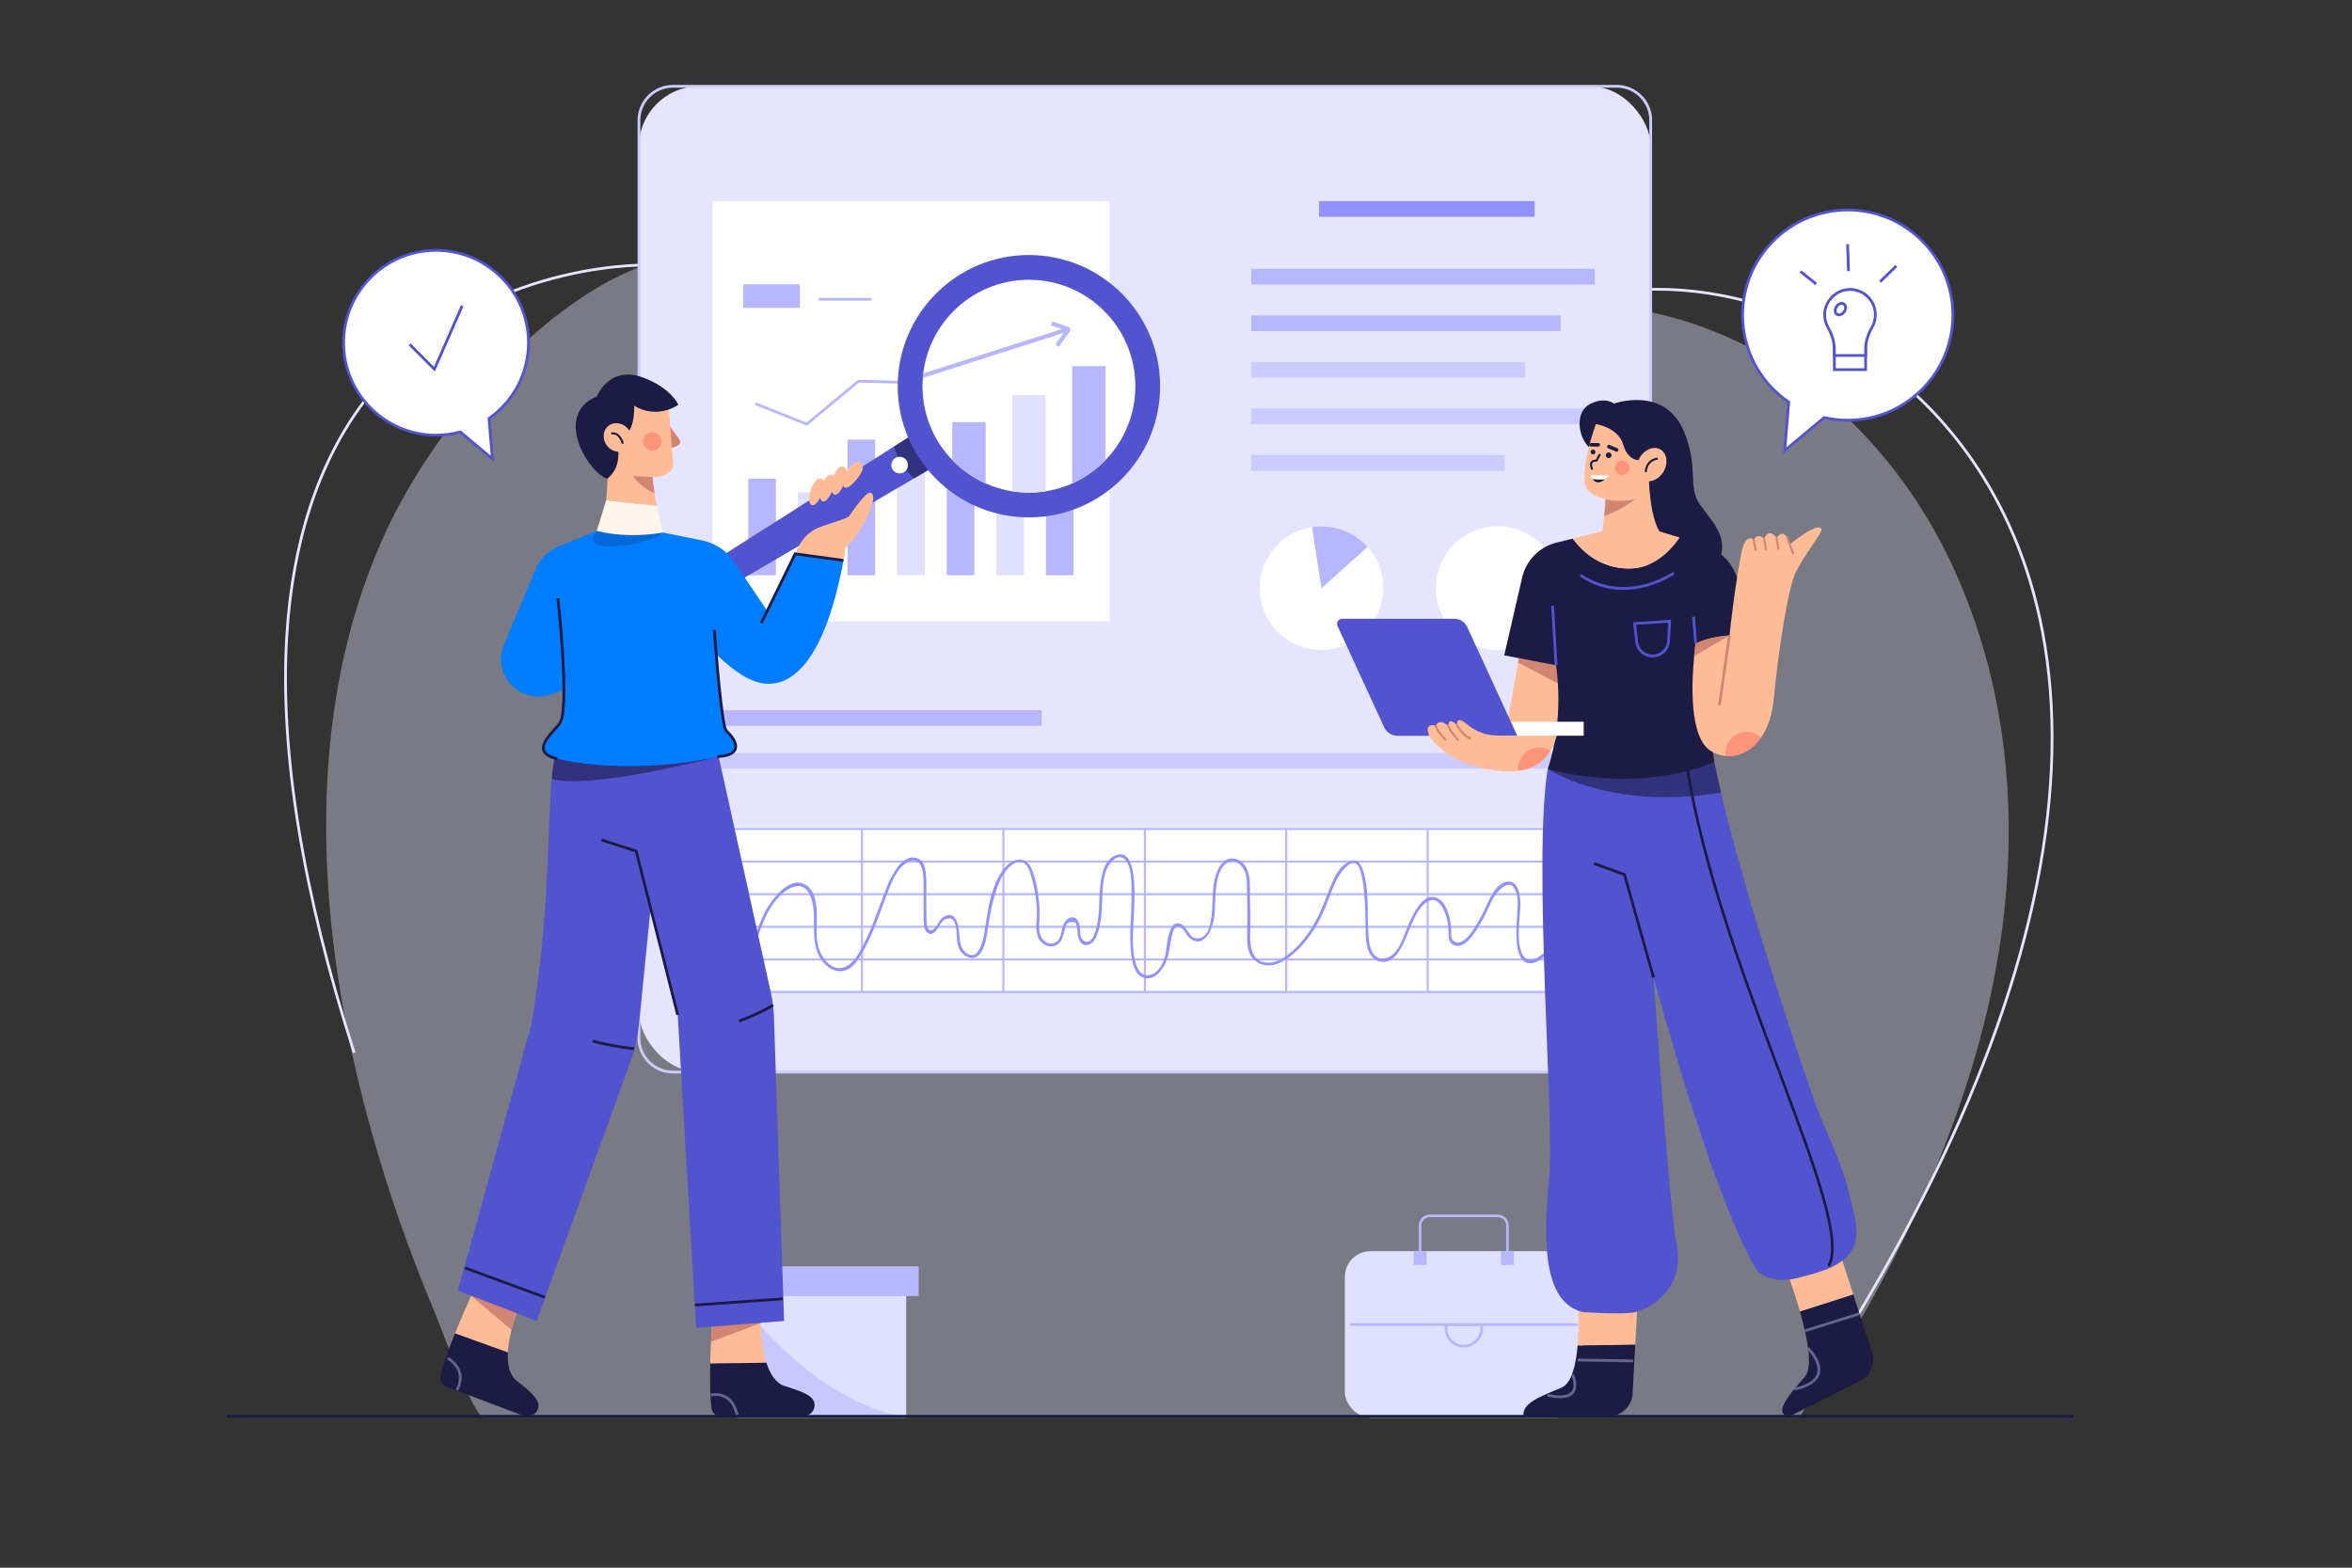 <svg xmlns="http://www.w3.org/2000/svg" xmlns:xlink="http://www.w3.org/1999/xlink" id="Layer_1" viewBox="0 0 1200 800"><rect x="0" y="0" width="1200" height="800" fill="#333333" stroke="none"/><defs><clipPath id="clippath"><circle cx="524.96" cy="197.08" r="54.3" fill="#fff" stroke-width="0"></circle></clipPath></defs><path d="M941.54,682.92l-1.2-.74c68.34-111.15,103.96-211.57,105.86-298.48,1.96-89.88-32.89-144.84-62.47-175.11-28.41-29.08-65.6-49.31-104.73-56.96-36.68-7.17-72.58-2.61-98.49,12.5l-.71-1.22c26.2-15.28,62.46-19.9,99.47-12.66,39.4,7.7,76.86,28.07,105.47,57.35,29.77,30.47,64.84,85.76,62.87,176.13-1.9,87.16-37.59,187.82-106.07,299.19Z" fill="#e5e5ff" stroke-width="0"></path><path d="M996.32,289.05c-31.92-69.14-93.92-123.19-171.04-132.58-61.53-7.5-123.41-8.5-185.21-12.27-65.22-3.98-129.08-16.08-193.53-26.69-41.37-6.81-77.62,3.25-117.73,17.8-54.79,19.88-107.74,84.05-131.64,135.4-57.57,123.7-25.77,279.3,24.96,399.85,2.49,5.91,19.62,52.9,24.75,52.9h670.95c40.48-59.36,73.65-124.65,92.07-192.06,21.88-80.1,21.65-166-13.58-242.34Z" fill="#e5e5ff" opacity=".4" stroke-width="0"></path><path d="M180.05,537.49c-26.34-82.15-37.94-153.58-34.48-212.32,2.88-48.85,16.18-89.42,39.53-120.59,53.49-71.41,142.83-70,143.73-69.98l-.04,1.41c-.87-.03-89.54-1.4-142.58,69.43-23.17,30.94-36.37,71.26-39.24,119.83-3.45,58.56,8.12,129.81,34.41,211.79l-1.34.43Z" fill="#e5e5ff" stroke-width="0"></path><rect x="326" y="44.02" width="516.21" height="503.07" rx="30.8" ry="30.8" fill="#e5e5ff" stroke-width="0"></rect><path d="M824.83,547.8h-481.45c-9.97,0-18.08-8.11-18.08-18.08V61.4c0-9.97,8.11-18.08,18.08-18.08h481.45c9.97,0,18.08,8.11,18.08,18.08v468.31c0,9.97-8.11,18.08-18.08,18.08ZM343.37,44.73c-9.19,0-16.67,7.48-16.67,16.67v468.31c0,9.19,7.48,16.67,16.67,16.67h481.45c9.19,0,16.67-7.48,16.67-16.67V61.4c0-9.19-7.48-16.67-16.67-16.67h-481.45Z" fill="#cbcbff" stroke-width="0"></path><rect x="672.96" y="102.63" width="110.01" height="8.03" fill="#9192ff" stroke-width="0"></rect><rect x="638.4" y="137.19" width="175.28" height="8.03" fill="#b7b7ff" stroke-width="0"></rect><rect x="638.4" y="160.93" width="157.87" height="8.03" fill="#b7b7ff" stroke-width="0"></rect><rect x="638.4" y="184.67" width="139.74" height="8.03" fill="#cbcbff" stroke-width="0"></rect><rect x="638.4" y="208.42" width="175.28" height="8.03" fill="#cbcbff" stroke-width="0"></rect><rect x="638.4" y="232.16" width="129.39" height="8.03" fill="#cbcbff" stroke-width="0"></rect><rect x="363.21" y="362.39" width="168.23" height="8.03" fill="#b7b7ff" stroke-width="0"></rect><rect x="363.69" y="384.25" width="434.98" height="8.03" fill="#cbcbff" stroke-width="0"></rect><rect x="363.47" y="102.63" width="202.59" height="214.4" fill="#fff" stroke-width="0"></rect><rect x="381.79" y="244.26" width="14.08" height="49.31" fill="#b7b7ff" stroke-width="0"></rect><rect x="407.1" y="251.21" width="14.08" height="42.36" fill="#e0e0ff" stroke-width="0"></rect><rect x="432.41" y="224.35" width="14.08" height="69.22" fill="#b7b7ff" stroke-width="0"></rect><rect x="457.72" y="229.31" width="14.08" height="64.26" fill="#e0e0ff" stroke-width="0"></rect><rect x="483.03" y="207.12" width="14.08" height="86.44" fill="#b7b7ff" stroke-width="0"></rect><rect x="508.34" y="195.14" width="14.08" height="98.43" fill="#e0e0ff" stroke-width="0"></rect><rect x="533.65" y="184.45" width="14.08" height="109.11" fill="#b7b7ff" stroke-width="0"></rect><polygon points="411.68 217.23 385.08 206.59 385.59 205.32 411.44 215.66 437.77 193.86 462.34 194.43 536.38 148.71 537.1 149.87 462.71 195.81 438.25 195.24 411.68 217.23" fill="#b7b7ff" stroke-width="0"></polygon><rect x="379.23" y="145.11" width="28.9" height="12.01" fill="#b7b7ff" stroke-width="0"></rect><rect x="417.67" y="152" width="27.03" height="1.41" fill="#b7b7ff" stroke-width="0"></rect><circle cx="764.13" cy="300.14" r="31.55" fill="#fff" stroke-width="0"></circle><path d="M674.23,331.69c-17.42,0-31.55-14.12-31.55-31.55,0-15.76,11.56-28.83,26.66-31.19,1.58-.24,3.22-.37,4.88-.37,9.34,0,17.72,4.06,23.48,10.5,5.02,5.59,8.06,12.97,8.06,21.05,0,17.42-14.12,31.55-31.55,31.55Z" fill="#fff" stroke-width="0"></path><path d="M674.23,300.15l-4.88-31.19c1.58-.24,3.22-.37,4.88-.37,9.34,0,17.72,4.06,23.48,10.5l-23.48,21.05Z" fill="#b7b7ff" stroke-width="0"></path><rect x="366.91" y="422.32" width="432.93" height="83.21" fill="#fff" stroke-width="0"></rect><path d="M801.1,506.78h-433.98v-84.27h433.98v84.27ZM368.18,505.72h431.86v-82.16h-431.86v82.16Z" fill="#b7b7ff" stroke-width="0"></path><rect x="367.65" y="489.08" width="432.92" height="1.06" fill="#b7b7ff" stroke-width="0"></rect><rect x="367.65" y="472.43" width="432.92" height="1.06" fill="#b7b7ff" stroke-width="0"></rect><rect x="367.65" y="455.79" width="432.92" height="1.06" fill="#b7b7ff" stroke-width="0"></rect><rect x="367.65" y="439.15" width="432.92" height="1.06" fill="#b7b7ff" stroke-width="0"></rect><rect x="727.89" y="423.03" width="1.06" height="83.21" fill="#b7b7ff" stroke-width="0"></rect><rect x="655.73" y="423.03" width="1.06" height="83.21" fill="#b7b7ff" stroke-width="0"></rect><rect x="583.58" y="423.03" width="1.06" height="83.21" fill="#b7b7ff" stroke-width="0"></rect><rect x="511.43" y="423.03" width="1.06" height="83.21" fill="#b7b7ff" stroke-width="0"></rect><rect x="439.27" y="423.03" width="1.06" height="83.21" fill="#b7b7ff" stroke-width="0"></rect><path d="M379.54,493.07c6.29-8.77,7.65-20.06,13.28-29.29,2.74-4.5,6.37-8.97,11.4-10.99,8.66-3.47,10.87,7.7,11.05,13.91.27,9.13-1.24,19.04,6.3,25.89,2.52,2.29,5.85,3.65,9.25,2.74,4.07-1.08,6.61-4.81,8.63-8.24,5.77-9.82,9.44-21.07,13.45-31.68,2.03-5.36,4.6-12.23,9.91-15.24,7.56-4.28,8.39,5.19,8.37,10.19-.02,5.47.04,10.95.08,16.42.02,2.63-.52,8.12,2.57,9.58,1.82.86,3.26-.79,4.28-2.11.89-1.15,1.5-2.5,2.39-3.64.83-1.08,1.58-1.73,3.08-1.85,1.38-.11,2.04-.13,2.98,1.14.52.71.77,1.71.99,2.54,1.09,4.11-.03,8.76,2.3,12.55,1.29,2.11,4.08,4.22,6.7,3.8,5.28-.83,6.63-9.45,7.26-13.59.85-5.54,1.64-11.05,3.17-16.45,1.54-5.44,3.53-11.95,7.67-16.02,1.58-1.55,3.75-3.1,6.08-2.83,3.41.38,4.47,4.22,5.3,6.98,1.88,6.22,3,12.73,3,19.23,0,4.49-1.31,10.12,1.68,14.01,1.61,2.09,4.33,3.28,6.94,2.63,3.81-.95,4.73-4.65,5.51-8.01.15-.67.27-1.36.52-2,.74-1.89,1.04-2.11,3.08-2.2,2.25-.09,2.33.43,2.7,2.3.36,1.88.18,3.77.74,5.63.71,2.35,2.36,4.51,5.08,3.7,2.51-.75,3.85-3.43,4.68-5.69,2.38-6.51,2.16-13.72,2.51-20.54.24-4.51.6-9.36,2.68-13.46,1.36-2.67,5.36-6.98,8.46-4.17,4.03,3.66,3.64,12.58,3.73,17.51.2,10.57-1.58,21.18-.1,31.71.55,3.94,1.67,9.82,6.04,11.31,6.05,2.06,10.51-4.53,12.12-9.35,1.28-3.83,1.57-7.84,2.48-11.76.48-2.06,1.21-5.81,4.02-4.64,2.42,1.01,3.42,4.44,5.55,5.98,6.88,5,11.08-4.75,11.89-10.03,1.18-7.72-.04-16.22,2.85-23.6.73-1.87,1.88-3.85,3.59-4.98,4.2-2.77,8.34,1.06,9.6,4.97.96,2.97.78,6.3.84,9.38.06,3.34.15,6.68.21,10.03.1,5.52-.39,11.16-.04,16.66.25,3.82,1.69,7.31,5,9.47,8.29,5.42,17.99-3.04,23.29-8.97,6.01-6.74,10.06-14.75,13.17-23.16,1.57-4.25,3.15-8.59,5.61-12.43,1.35-2.1,5.11-7.15,8.19-5.76,2.01.91,2.67,4.54,3.11,6.41.73,3.16,1.08,6.4,1.34,9.62.5,6.14.53,12.29.65,18.44.1,5.21.54,13.06,6.32,15.17,9.04,3.29,13.35-9.65,15.85-15.63,2.07-4.95,4.6-11.67,9.42-14.61,4.1-2.5,6.95,1.36,8.47,4.79,1.45,3.29,2.2,6.95,2.25,10.55.03,2.51-.16,5.65,2.58,6.86,6,2.64,11.46-7.28,13.79-11.19,2.13-3.57,3.74-7.3,5.52-11.04,2.24-4.7,9.57-13.68,12.62-4.68,1.15,3.4.75,7.07.52,10.58-.26,3.98-.54,7.98-.42,11.97.14,4.61.98,14.68,7.94,13.61,4.22-.65,8.56-5.29,11.72-7.93,4.63-3.86,9-8.01,13.14-12.38.62-.66-.37-1.66-1-1-4.15,4.37-8.51,8.52-13.14,12.38-2.48,2.07-5,4.16-7.68,5.97-3.48,2.35-6.89,1.28-8.28-2.31-2.73-7.05-1.07-15.78-.7-23.13.22-4.37-.33-14.36-7.02-13.15-4.01.73-6.77,5.05-8.45,8.38-1.9,3.78-3.45,7.67-5.59,11.33-2.12,3.63-4.56,7.96-8.09,10.4-2.66,1.84-5.78.97-6.08-2.61-.14-1.63.04-3.26-.15-4.9-.56-4.73-2.36-12.56-7.48-14.47-7.11-2.66-12.3,9.31-14.32,14-2.07,4.8-3.68,10.94-7.51,14.68-2.7,2.64-7.09,3.55-9.85.5-2.02-2.23-2.53-5.75-2.81-8.62-1.1-11.15.56-22.67-2.62-33.6-.92-3.15-2.66-7.05-6.56-5.67-6.54,2.31-9.52,10.81-11.75,16.67-3.56,9.36-7.51,18.32-14.45,25.76-4,4.29-9.81,9.6-16.08,9.47-8.23-.17-9.25-8.37-9.01-14.66.23-6.15-.01-12.32-.14-18.47-.11-4.96.56-10.86-1.89-15.4-1.56-2.89-4.87-5.19-8.28-4.59-2.9.51-5.05,3.24-6.22,5.75-3.15,6.75-2.32,14.89-3.03,22.12-.41,4.13-1.14,11.2-5.97,12.64-6.07,1.81-6.27-7.32-11.38-7.5-5.42-.18-5.46,12.83-6.4,16.25-1.16,4.22-3.35,9.26-8.16,10.18-2.98.57-4.96-1.3-6.11-3.86-2.63-5.82-2.3-13.15-2.14-19.38.12-4.66.54-9.3.62-13.95.09-5.02,1.09-26.58-8.49-24.27-6.62,1.6-8.32,10.15-8.91,15.82-.78,7.55-.12,15.29-2.28,22.66-.56,1.92-1.3,4.13-2.91,5.43-1.67,1.36-3.67.2-4.49-1.55-.56-1.19-.53-2.68-.64-3.94-.19-2.15-.46-5.34-2.85-6.24-2.77-1.04-5.03,1.78-5.86,4.06-1.03,2.81-.69,6.51-3.55,8.38-2.87,1.87-6.23.11-7.62-2.66-1.44-2.88-.92-6.4-.78-9.5.14-3.15,0-6.3-.36-9.43-.61-5.31-1.61-11.13-3.79-16.05-3.01-6.78-9.72-4.98-13.72-.11-6.78,8.27-8.48,20.85-9.95,31.05-.47,3.27-1.09,6.67-2.56,9.66-.75,1.53-1.83,3.35-3.65,3.66-3.05.52-5.58-3-6.25-5.51-1.09-4.07-.06-18.51-8.54-14.08-2.63,1.38-2.88,4.66-5.13,6.31-3.51,2.58-3.72-3.13-3.75-5.33-.04-3.31-.06-6.63-.09-9.94-.04-4.45.3-9.07-.24-13.5-.35-2.83-1.21-6.12-4.13-7.28-7.9-3.15-13.79,9.59-15.91,14.94-4.49,11.33-8.09,23.45-14.42,33.93-3.47,5.76-9.39,10.07-15.34,4.68-4.25-3.85-5.81-9.51-5.92-15.05-.14-7.2,2.01-21.76-6.62-25.5-7.52-3.26-15.5,7.11-18.68,12.45-5.44,9.12-6.84,20.25-13.02,28.86-.53.74.69,1.44,1.22.71h0Z" fill="#9192ff" stroke-width="0"></path><rect x="686.14" y="638.47" width="121.38" height="84.98" rx="13.12" ry="13.12" fill="#e0e0ff" stroke-width="0"></rect><rect x="688.81" y="675.29" width="116.03" height="1.34" fill="#b7b7ff" stroke-width="0"></rect><path d="M746.83,687.61c-5.37,0-9.74-4.37-9.74-9.74v-2.58h19.49v2.58c0,5.37-4.37,9.74-9.74,9.74ZM738.43,676.64v1.23c0,4.63,3.77,8.4,8.4,8.4s8.4-3.77,8.4-8.4v-1.23h-16.8Z" fill="#b7b7ff" stroke-width="0"></path><path d="M769.78,642.82h-1.34v-17.43c0-2.35-1.91-4.26-4.26-4.26h-34.71c-2.35,0-4.26,1.91-4.26,4.26v17.43h-1.34v-17.43c0-3.09,2.51-5.6,5.6-5.6h34.71c3.09,0,5.6,2.51,5.6,5.6v17.43Z" fill="#b7b7ff" stroke-width="0"></path><rect x="721.3" y="638.47" width="6.55" height="7.06" fill="#b7b7ff" stroke-width="0"></rect><rect x="765.82" y="638.47" width="6.55" height="7.06" fill="#b7b7ff" stroke-width="0"></rect><rect x="375.83" y="651.34" width="86.51" height="72.11" fill="#e0e0ff" stroke-width="0"></rect><rect x="369.45" y="646.23" width="99.26" height="15.15" fill="#b7b7ff" stroke-width="0"></rect><path d="M462.34,723.45h-86.51v-62.3s35.03,52.66,86.51,62.3Z" fill="#b7b7ff" opacity=".6" stroke-width="0"></path><path d="M942.72,107.16c-29.63,0-53.64,24.02-53.64,53.64,0,18.47,9.34,34.76,23.55,44.41l-2.06,24.71,20.13-16.85c3.87.89,7.88,1.37,12.02,1.37,29.63,0,53.64-24.02,53.64-53.64s-24.02-53.64-53.64-53.64Z" fill="#fff" stroke-width="0"></path><path d="M909.72,231.54l2.17-25.99c-14.73-10.17-23.52-26.87-23.52-44.76,0-29.97,24.38-54.35,54.35-54.35s54.35,24.38,54.35,54.35-24.38,54.35-54.35,54.35c-3.95,0-7.93-.44-11.83-1.31l-21.16,17.71ZM942.72,107.86c-29.19,0-52.94,23.75-52.94,52.94,0,17.56,8.69,33.94,23.24,43.82l.34.23-1.95,23.44,19.11-15.99.34.08c3.91.9,7.9,1.35,11.86,1.35,29.19,0,52.94-23.75,52.94-52.94s-23.75-52.94-52.94-52.94Z" fill="#5254cf" stroke-width="0"></path><rect x="935.9" y="172.08" width="15.95" height="16.55" fill="#fff" stroke-width="0"></rect><path d="M952.55,189.34h-17.36v-17.96h17.36v17.96ZM936.6,187.93h14.54v-15.14h-14.54v15.14Z" fill="#5254cf" stroke-width="0"></path><path d="M956.81,160.65c0-7.35-6.13-13.27-13.55-12.93-6.76.31-12.25,6-12.33,12.76-.03,2.41.6,4.66,1.72,6.6,2.01,3.49,3.25,7.36,3.25,11.39v2.94h15.95v-3.06c0-3.97,1.22-7.8,3.22-11.23,1.11-1.9,1.74-4.12,1.74-6.48Z" fill="#fff" stroke-width="0"></path><path d="M952.55,182.12h-17.36v-3.65c0-3.7-1.06-7.41-3.15-11.03-1.22-2.11-1.84-4.51-1.81-6.96.09-7.1,5.92-13.14,13-13.46,3.8-.17,7.35,1.16,10.07,3.76,2.72,2.6,4.22,6.11,4.22,9.87,0,2.4-.64,4.77-1.84,6.83-2.07,3.56-3.13,7.22-3.13,10.87v3.76ZM936.6,180.71h14.54v-2.35c0-3.9,1.12-7.8,3.32-11.58,1.08-1.85,1.65-3.97,1.65-6.12,0-3.38-1.34-6.52-3.78-8.85-2.44-2.33-5.62-3.53-9.03-3.37-6.35.29-11.58,5.71-11.66,12.07-.03,2.19.54,4.35,1.62,6.24,2.22,3.84,3.34,7.79,3.34,11.74v2.24Z" fill="#5254cf" stroke-width="0"></path><path d="M940.92,159.13c-1,1.43-2.68,1.98-3.75,1.23-1.07-.75-1.13-2.52-.13-3.95,1-1.43,2.68-1.98,3.75-1.23,1.07.75,1.13,2.52.13,3.95Z" fill="#fff" stroke-width="0"></path><path d="M938.27,161.4c-.55,0-1.07-.16-1.51-.47-.7-.49-1.11-1.3-1.14-2.27-.03-.9.27-1.84.84-2.66.57-.81,1.36-1.42,2.21-1.7.91-.3,1.83-.19,2.53.3.69.49,1.11,1.32,1.14,2.27.03.9-.27,1.84-.84,2.65h0c-.57.82-1.36,1.42-2.21,1.7-.35.11-.69.17-1.02.17ZM939.68,155.55c-.18,0-.37.03-.57.1-.56.18-1.1.61-1.49,1.16-.39.56-.61,1.22-.59,1.8.02.52.21.93.54,1.17.33.23.79.27,1.28.11.56-.18,1.09-.6,1.49-1.17h0c.39-.56.61-1.21.59-1.8-.02-.52-.21-.93-.54-1.17-.2-.14-.44-.21-.71-.21Z" fill="#5254cf" stroke-width="0"></path><rect x="921.9" y="136.59" width="1.41" height="10.26" transform="translate(237.93 776.15) rotate(-51.55)" fill="#5254cf" stroke-width="0"></rect><rect x="942.18" y="124.53" width="1.41" height="13.77" transform="translate(-3.72 30.24) rotate(-1.83)" fill="#5254cf" stroke-width="0"></rect><rect x="957.61" y="139.05" width="11.61" height="1.41" transform="translate(175.38 711.33) rotate(-44.21)" fill="#5254cf" stroke-width="0"></rect><path d="M269.64,174.91c0-26.05-21.12-47.16-47.16-47.16s-47.16,21.12-47.16,47.16,21.12,47.16,47.16,47.16c4.28,0,8.42-.58,12.36-1.65l16.37,13.7-1.71-20.57c12.17-8.53,20.14-22.65,20.14-38.64Z" fill="#fff" stroke-width="0"></path><path d="M252.06,235.75l-17.39-14.55c-3.99,1.05-8.09,1.58-12.19,1.58-26.39,0-47.87-21.47-47.87-47.87s21.47-47.87,47.87-47.87,47.87,21.47,47.87,47.87c0,15.46-7.51,30-20.11,38.99l1.82,21.85ZM235.01,219.65l15.36,12.85-1.61-19.29.33-.23c12.42-8.7,19.84-22.93,19.84-38.07,0-25.62-20.84-46.46-46.46-46.46s-46.46,20.84-46.46,46.46,20.84,46.46,46.46,46.46c4.1,0,8.2-.55,12.18-1.62l.36-.1Z" fill="#5254cf" stroke-width="0"></path><polygon points="221.86 189.62 208.49 176.25 209.48 175.25 221.4 187.17 235.2 155.71 236.5 156.28 221.86 189.62" fill="#5254cf" stroke-width="0"></polygon><path d="M478.99,236.73l-12.65,7.41-134.48,78.8c-4.14,2.43-8.98,1.85-10.9-1.29h0c-1.92-3.15-.22-7.72,3.83-10.3l131.26-83.46,12.63-8.03,10.3,16.88Z" fill="#5254cf" stroke-width="0"></path><path d="M478.99,236.73l-12.65,7.41c-2.47-2.36-4.64-5.05-6.47-8.05-1.6-2.62-2.87-5.37-3.82-8.2l12.63-8.03,10.3,16.88Z" fill="#1b1b43" opacity=".6" stroke-width="0"></path><path d="M461.22,240.95c-1.99,1.22-4.6.59-5.82-1.41-1.22-1.99-.59-4.6,1.41-5.82,1.99-1.22,4.6-.59,5.82,1.41,1.22,1.99.59,4.6-1.41,5.82Z" fill="#fff" stroke-width="0"></path><circle cx="524.96" cy="197.08" r="66.94" fill="#5254cf" stroke-width="0"></circle><circle cx="524.96" cy="197.08" r="54.3" fill="#fff"></circle><g clip-path="url(#clippath)"><rect x="485.86" y="215.43" width="17.02" height="104.46" fill="#b7b7ff" stroke-width="0"></rect><rect x="516.45" y="201.65" width="17.02" height="118.95" fill="#e0e0ff" stroke-width="0"></rect><rect x="547.03" y="186.86" width="17.02" height="131.86" fill="#b7b7ff" stroke-width="0"></rect><rect x="465.42" y="179.34" width="81.88" height="2.12" transform="translate(-30.89 162.84) rotate(-17.74)" fill="#b7b7ff" stroke-width="0"></rect><path d="M540.18,177l-1.72-1.23,5.14-7.21-7.44-2.55.69-2,8.21,2.81c.43.12.81.49.96.98.15.49.04,1.01-.29,1.4l-5.55,7.8ZM544.36,168.82s.04.02.07.02l-.07-.02ZM544.06,167.91s-.02.03-.03.04l.03-.04Z" fill="#b7b7ff" stroke-width="0"></path></g><path d="M391,695.4c-8.52.13-20.73.32-28.63.44.08-3.82.23-7.63.39-11.11.38-8.69.87-15.4.87-15.4l24.41-.17s-.11,2.43,0,6.06c.16,5.39.79,13.43,2.95,20.18Z" fill="#ffbc96" stroke-width="0"></path><path d="M400.46,707.34c-4.68-1.45-7.62-6.23-9.45-11.94-8.52.13-20.74.32-28.64.44-.21,9-.13,18.05.73,23.13.37,2.2,2.26,3.82,4.5,3.82h41.96c3.42,0,6.37-2.86,6.02-6.26-.42-4.07-5.22-6.13-15.11-9.19Z" fill="#1b1b43" stroke-width="0"></path><path d="M388.05,675.21l-25.29,9.51c.38-8.69.87-15.4.87-15.4l24.41-.17s-.11,2.43,0,6.06Z" fill="#d28572" stroke-width="0"></path><path d="M375.38,722.42c-.9-4.25-2.67-7.21-5.29-8.79-3.43-2.07-7.19-1.04-7.22-1.02l-.39-1.36c.18-.05,4.36-1.22,8.33,1.16,2.97,1.79,4.98,5.05,5.96,9.71l-1.38.29Z" fill="#656590" stroke-width="0"></path><path d="M265.62,664.58s-2.71,6.29-4.65,14.03c-.93,3.7-1.68,7.73-1.88,11.55-8.03-2.89-19.51-7.04-26.95-9.73,3.46-8.49,7.15-16.81,9.14-21.18l.06-.11c.86-1.92,1.38-3.05,1.38-3.05l22.91,8.49Z" fill="#ffbc96" stroke-width="0"></path><path d="M263.7,704.68c-3.87-3.01-4.92-8.52-4.61-14.51-8.02-2.89-19.51-7.04-26.94-9.72-3.38,8.34-6.51,16.83-7.5,21.89-.43,2.19.77,4.37,2.86,5.17l39.24,14.85c3.2,1.21,6.97-.42,7.84-3.73,1.04-3.96-2.72-7.58-10.88-13.94Z" fill="#1b1b43" stroke-width="0"></path><path d="M265.62,664.58s-2.71,6.29-4.65,14.03l-20.47-17.22.78-2.14.06-.11c.86-1.92,1.38-3.05,1.38-3.05l22.91,8.49Z" fill="#d28572" stroke-width="0"></path><path d="M233.77,709.67l-1.25-.65c5.26-10.07-4.01-15.06-4.4-15.27l.65-1.25c.11.06,10.9,5.86,5,17.17Z" fill="#656590" stroke-width="0"></path><path d="M400.04,674.09l-44.89,3.53-9.41-160.32-13.91-52.71-18.19-68.93-.94-3.6-4.39-16.61-.65-2.48,8.59-.78,46.42-4.16,2.81,12.69h0s27.8,125.72,27.8,125.72c.9,4.09,1.44,8.27,1.58,12.45l5.19,155.19Z" fill="#5254cf" stroke-width="0"></path><path d="M335.4,428.91l-3.57,35.67-5.78,57.74c-.66,6.64-2.14,13.2-4.41,19.48l-47.83,132.28-40.2-15.51,37.38-135.4c9.63-55.74,8.04-98.52,10.52-125.65.16-1.69.32-3.31.51-4.88,1-8.31,2.55-14.89,5.19-19.68l21.1,2.48,14.87,1.75,3.23,13.67.65,2.76,8.35,35.29Z" fill="#5254cf" stroke-width="0"></path><path d="M365.47,380.72l.48,5.41s-63,16.92-84.45,11.39c.16-1.69.32-3.31.51-4.88,1-8.31,2.55-14.89,5.19-19.68l21.1,2.48-.65-2.48,8.59-.78,46.42-4.16,2.81,12.69Z" fill="#1b1b43" opacity=".6" stroke-width="0"></path><polygon points="345.06 518.06 324 434.87 306.74 429.35 307.17 428 325.17 433.76 325.27 434.14 346.43 517.71 345.06 518.06" fill="#1b1b43" stroke-width="0"></polygon><path d="M377.37,521.72l-.5-1.32c11.07-4.15,17.08-8,17.14-8.04l.77,1.18c-.25.16-6.19,3.97-17.41,8.18Z" fill="#1b1b43" stroke-width="0"></path><path d="M323.46,535.86c-.11,0-10.76-1.09-21.27-3.9l.36-1.36c10.4,2.77,20.94,3.85,21.04,3.86l-.14,1.4Z" fill="#1b1b43" stroke-width="0"></path><rect x="256.89" y="632.78" width="1.41" height="43.58" transform="translate(-445.67 670.36) rotate(-69.81)" fill="#1b1b43" stroke-width="0"></rect><rect x="354.5" y="663.68" width="44.89" height="1.41" transform="translate(-45.76 28.14) rotate(-4.03)" fill="#1b1b43" stroke-width="0"></rect><path d="M304.49,270.94l-19.08,7.68c-5.54,2.23-9.97,6.58-12.29,12.09l-16.01,38.32c-3.21,7.68-1.07,16.56,5.28,21.93h0c5.25,4.44,12.47,5.72,18.93,3.35l13.54-4.98,9.64-78.4Z" fill="#007cff" stroke-width="0"></path><path d="M436.43,236.12c-3.57,1.76-7.68,9.26-6.12,11.96,1.28,2.21,4.26-.78,5.24-1.81,1.8-1.89,6.46-6.92,3.89-9.78-.82-.91-1.89-.93-3.01-.37Z" fill="#ffbc96" stroke-width="0"></path><path d="M427.8,238.83c-2.96,2.66-4.9,10.99-2.67,13.17,1.83,1.79,3.89-1.9,4.56-3.15,1.23-2.3,4.36-8.4,1.11-10.47-1.04-.66-2.07-.38-3,.45Z" fill="#ffbc96" stroke-width="0"></path><path d="M422.07,243.02c-2.99,2.57-5.09,10.45-2.93,12.45,1.77,1.64,3.89-1.87,4.58-3.07,1.27-2.19,4.5-8,1.33-9.88-1.01-.6-2.04-.32-2.98.49Z" fill="#ffbc96" stroke-width="0"></path><path d="M416.61,244.97c-2.99,2.57-5.09,10.45-2.93,12.45,1.77,1.64,3.89-1.87,4.58-3.07,1.27-2.19,4.5-8,1.33-9.88-1.01-.6-2.04-.32-2.98.49Z" fill="#ffbc96" stroke-width="0"></path><path d="M304.49,271.17l-19.86,34.15s5.17,56.42,1.41,63.35c-3.76,6.93-12.22,12.37-7.05,16.33,5.17,3.96,46.07,10.89,90.27.49,12.22-3.46,3.76-9.9.94-12.87-2.82-2.97-6.58-77.7-6.58-77.7l-25.42-23.16-18.78-5.05-14.93,4.45Z" fill="#007cff" stroke-width="0"></path><path d="M337.81,271.77c-3.53,6.17-45.03,12.51-33.32-.82l11.99-2.53,21.33,3.35Z" fill="#1b1b43" opacity=".2" stroke-width="0"></path><path d="M391.58,311.96l-16.38-24.29c-3.8-6.17-9.99-10.49-17.1-11.91l-19.89-3.99,11.75,44.08s18.34,25.74,34.91,31.73c14.87,5.38,34.6-3.46,45.48-61.59l-24.66-3.36-14.12,29.34Z" fill="#007cff" stroke-width="0"></path><path d="M443.88,251.43c-2.49-.32-11.05,12.58-11.05,12.58l-13.83,4.71c-5.06,1.72-9.22,5.41-11.54,10.23l-1.77,3.67,24.66,3.36c.41-2.17.8-4.39,1.18-6.7,8.46-7.64,17.87-27.15,12.34-27.86Z" fill="#ffbc96" stroke-width="0"></path><path d="M341.6,217.28l5,6.92c.85,1.18.32,2.77-1.1,3.32l-5.34,2.06-3.77-8.36,5.2-3.94Z" fill="#d28572" stroke-width="0"></path><path d="M309.27,255.28c1.26-12.72.75-25.47.75-25.47l22.79,1.65c-.2,2.54-.23,5.16-.13,7.8.16,4.16.62,8.38,1.27,12.45.35,2.24.76,4.44,1.2,6.56l-25.88-2.99Z" fill="#ffbc96" stroke-width="0"></path><path d="M333.95,251.71c-9.65-4.01-13.36-12.62-13.36-12.62l12.09.17c.16,4.16.62,8.38,1.27,12.45Z" fill="#d28572" stroke-width="0"></path><path d="M309.26,255.27l-4.78,15.67c11,2.65,22.26,2.76,33.73.82l-3.07-13.5-25.89-2.99Z" fill="#fff5e8" stroke-width="0"></path><path d="M341.04,205.59l2.36,31.54c.21,1.35-.61,2.59-1.78,3.67-2,1.87-4.74,2.72-7.47,2.6l-16.15-.67-11.52-12.93,8.93-27.5,16.22-.24,9.4,3.53Z" fill="#ffbc96" stroke-width="0"></path><path d="M314.54,224.34s4.23,13.22-4.76,19.92c-9.7-3.17-27.68-32.62-5.29-41.96,0,0,6.17-15.69,22.92-9.87,14.78,5.14,18.69,14.1,18.69,14.1,0,0-10.4,7.76-22.57.53,0,0,1.23,15.69-8.99,17.28Z" fill="#1b1b43" stroke-width="0"></path><path d="M320.5,218.94c2.63,3.26,2.37,7.84-.58,10.22-2.95,2.39-7.48,1.68-10.12-1.58-2.63-3.26-2.37-7.84.58-10.22,2.95-2.39,7.48-1.68,10.12,1.58Z" fill="#ffbc96" stroke-width="0"></path><path d="M317.26,226.53c-.06-.23-1.46-5.61-5.25-4.78l-.22-1.03c3.83-.83,5.93,3.28,6.5,5.56l-1.03.26Z" fill="#1b1b43" stroke-width="0"></path><circle cx="332.81" cy="225.34" r="4.7" transform="translate(37.04 497.48) rotate(-76.72)" fill="#fe5b52" opacity=".4" stroke-width="0"></circle><path d="M284.11,387.9c-4.28-1.02-6.7-2.61-7.4-4.86-1.14-3.66,2.64-7.86,5.98-11.56.52-.58,1.02-1.14,1.48-1.67.92-1.06,1.56-2.33,1.84-3.65,3.09-14.66-2.03-60.32-2.09-60.78l1.4-.16c.21,1.88,5.21,46.34,2.06,61.22-.33,1.56-1.07,3.04-2.15,4.29-.47.54-.98,1.1-1.5,1.69-2.93,3.25-6.58,7.3-5.68,10.19.53,1.71,2.68,3.02,6.38,3.9l-.33,1.37Z" fill="#1b1b43" stroke-width="0"></path><path d="M365.99,386.83l-.06-1.41c4.82-.21,7.77-1.36,8.52-3.33.76-1.98-.63-4.93-3.82-8.09-.82-.81-1.38-1.85-1.64-3.02-2.54-11.4-5.24-49.08-5.26-49.46l1.41-.1c.03.38,2.72,37.95,5.23,49.25.2.9.64,1.71,1.26,2.32,3.66,3.63,5.13,7.03,4.14,9.59-.99,2.56-4.28,3.98-9.77,4.23Z" fill="#1b1b43" stroke-width="0"></path><polygon points="389.04 318.27 387.77 317.65 405.29 281.86 430.45 285.29 430.26 286.69 406.11 283.39 389.04 318.27" fill="#1b1b43" stroke-width="0"></polygon><path d="M813.29,230.28c-8.34-5.05-10.23-19.51-2.47-23.86,7.76-4.35,12.69-.47,12.69-.47,0,0,26.02-9.49,35.85,14.69,7.4,18.22,1.53,27.74,7.99,36.91,7.37,10.45,19.16,19.86,3.76,38.2l-35.97-8.82-9.4-44.31-12.46-12.34Z" fill="#1b1b43" stroke-width="0"></path><path d="M937.76,636.42l-26.45,11.64s3.8,9.82,7.05,21.24l27.19-8.69-7.8-24.19Z" fill="#ffbc96" stroke-width="0"></path><path d="M945.56,660.61l-27.19,8.69c3.72,13.08,6.73,28.27,2.48,33.22-5.53,6.44-10.35,11.77-11.5,16.25-.68,2.63,2.02,4.85,4.45,3.63l35.13-17.72c5.82-2.94,8.33-9.91,5.72-15.89l-9.09-28.18Z" fill="#1b1b43" stroke-width="0"></path><rect x="920.29" y="673.97" width="29.07" height="1.41" transform="translate(-158.82 309.94) rotate(-17.37)" fill="#656590" stroke-width="0"></rect><path d="M915.69,709.57l-.29-1.38c6.73-1.43,10.65-3.9,11.65-7.35,1.64-5.67-5.11-12.31-5.18-12.38l.98-1.01c.3.29,7.42,7.3,5.55,13.78-1.15,3.99-5.43,6.79-12.71,8.34Z" fill="#656590" stroke-width="0"></path><path d="M835.62,662.1l-30.56,2.82s.79,10.85-.15,21.74l29.4-.43,1.31-24.12Z" fill="#ffbc96" stroke-width="0"></path><path d="M804.92,686.65c-.83,9.64-3.02,19.31-8.32,21.52-11.28,4.7-20.22,7.99-19.28,14.57h43.38c6.52,0,11.9-5.1,12.26-11.61l1.35-24.91-29.4.43Z" fill="#1b1b43" stroke-width="0"></path><rect x="818.47" y="680.2" width="1.41" height="28.21" transform="translate(111.33 1501.8) rotate(-89.05)" fill="#656590" stroke-width="0"></rect><path d="M795.89,713.51c-1.88,0-4.06-.28-6.55-.83l.31-1.38c6.18,1.38,10.39.96,12.15-1.23,2.34-2.91-.05-8.14-.07-8.19l1.28-.59c.12.25,2.77,6.09-.11,9.67-1.37,1.7-3.71,2.55-7.01,2.55Z" fill="#656590" stroke-width="0"></path><path d="M835.23,669.33c-.37.13-.71.21-1.02.28-6.11,1.41-26.32,0-26.32,0-.92-.2-1.79-.45-2.62-.75-18.9-6.88-17.62-39.93-14.78-68.83,2.61-26.5-8.46-161.73-.82-207.68l47.84-10.47.28,8.05.58,16.45,1.02,29.1s1.81,28.15,4.27,63.43c3.7,52.89,8.89,121.82,11.71,135.92,4.5,22.44-12.5,32.27-20.14,34.5Z" fill="#5254cf" stroke-width="0"></path><path d="M943.46,640.04c-1.06,1.23-2.23,2.31-3.48,3.26-6.43,4.95-15.11,6.77-22.72,8.83-1.34.37-2.74.63-4.16.8-7.09.87-14.84-.75-18.15-6.77-16.98-30.94-36.12-92.37-51.28-147.25-11.09-40.07-20.04-76.67-24.5-95.33-1.96-8.25-3.05-12.99-3.05-12.99l21.68-.65,36.85-1.11c1,4.96,2.14,10.2,3.43,15.63,12.58,53.69,37.36,127.52,47.07,155.75,5.83,16.91,14.64,32,18.52,49.72,2.06,9.38,6.85,21.97-.2,30.11Z" fill="#5254cf" stroke-width="0"></path><path d="M878.07,404.46c-15.05,2.47-28.32,2.79-39.7,1.93-7.16-.54-13.58-1.55-19.21-2.81-19.31-4.26-29.49-11.23-29.49-11.23l47.84-10.47.28,8.05,36.85-1.11c1,4.96,2.14,10.2,3.43,15.63Z" fill="#1b1b43" opacity=".6" stroke-width="0"></path><polygon points="842.98 499.1 828.23 446.84 813.05 441.33 813.53 440 829.39 445.76 829.49 446.11 844.34 498.72 842.98 499.1" fill="#1b1b43" stroke-width="0"></polygon><path d="M933.55,646.47l-1.22-.7c7.12-12.36-7.15-50.45-25.22-98.67-17.54-46.82-39.37-105.1-47.27-157.09l1.39-.21c7.87,51.85,29.68,110.05,47.2,156.81,18.2,48.57,32.57,86.93,25.12,99.87Z" fill="#1b1b43" stroke-width="0"></path><path d="M799.92,347.94c-1.71,11.92-4.26,27.49-4.26,27.49h-27.86l6.78-37.28,1.68-9.27s23.98,5.64,25.03,5.64c.41,0-.32,6.01-1.38,13.41Z" fill="#ffbc96" stroke-width="0"></path><path d="M799.92,347.94l-1.27,2.81-24.06-12.59,1.68-9.27s23.98,5.64,25.03,5.64c.41,0-.32,6.01-1.38,13.41Z" fill="#d28572" stroke-width="0"></path><path d="M793.9,339.47s4.58,26.8-4.23,52.89c0,0,43.72,13.4,84.98-3.53l-9.52-60.3,3.17-30.68-63.12.71-21.51,7.05,10.23,33.85Z" fill="#1b1b43" stroke-width="0"></path><path d="M886.13,294.43c-2.79-7.96-9.21-14.11-17.28-16.55l-11.85-3.58c-4.77,6.95-13.29,15.81-25.72,15.81-14.62,0-23.78-8.39-28.84-15.25l-8.19,2c-8.79,2.14-15.62,9.06-17.65,17.88l-9.14,39.69,26.45,5.05.71-30.32,68.76-3.17,1.76,22.57s19.86-8.7,33.03.24l-12.02-34.35Z" fill="#1b1b43" stroke-width="0"></path><path d="M916.25,291.86c-3.81,7.45-8.93,39.73-11.28,64.88-.78,8.27-3.13,14.78-6.39,19.53-4.8,7.02-11.59,10.21-18.19,9.51-2.54-.25-5.04-1.09-7.39-2.48-11.35-6.73-9.9-35.47-8.63-48.41.39-3.89.76-6.36.76-6.36,6.7-3.7,17.28-4.23,17.28-4.23.14-1.45.31-2.92.48-4.43,1.44-12.99,3.62-27.73,5.51-37.53,2.12-10.93,6.35-6.87,6.35-6.87,2.12-3.89,5.29-.54,5.29-.54,2.82-6.18,6.35-.35,6.35-.35,4.4-6.35,6.81,3.17,6.81,3.17,0,0,13.67-11.26,15.99-8,1.17,1.65-7.53,11.52-12.93,22.1Z" fill="#ffbc96" stroke-width="0"></path><rect x="748.77" y="368.32" width="59.24" height="7.11" fill="#fff" stroke-width="0"></rect><path d="M774.14,375.49h-61.1c-2.94,0-5.61-1.71-6.84-4.38l-23.79-51.66c-.79-1.72.46-3.68,2.35-3.68h57.31c2.78,0,5.31,1.62,6.48,4.15l25.59,55.57Z" fill="#5254cf" stroke-width="0"></path><path d="M794.25,375.43c-.75,2.78-1.75,5.33-3.1,7.6-3.27,5.53-8.52,9.32-16.6,10.34-2.76.37-5.85.38-9.32.04-28-2.78-36.09-18.1-36.09-18.1,0,0-3.12-6.5,3.5-5.01,0,0,1.24-4.13,6.35.18,0,0-.61-5.12,4.41-.44,0,0-.71-5.2,4.75-.71,5.47,4.49,9.7,5.81,16.32,6.08,6.6.27,29.79,0,29.79,0Z" fill="#ffbc96" stroke-width="0"></path><rect x="792.31" y="309.12" width="1.41" height="30.38" transform="translate(-17.49 46.57) rotate(-3.33)" fill="#5254cf" stroke-width="0"></rect><path d="M828.23,301.03c-3.34,0-6.28-.4-8.75-.96-8.41-1.9-13.26-5.85-13.46-6.02l.9-1.09c.19.16,19.25,15.45,46.67-1l.72,1.21c-10.05,6.03-18.98,7.86-26.09,7.86Z" fill="#5254cf" stroke-width="0"></path><rect x="863.89" y="314.65" width="1.41" height="13.91" transform="translate(-21.95 66.68) rotate(-4.36)" fill="#5254cf" stroke-width="0"></rect><path d="M843.15,335.47c-4.53,0-8.31-3.37-8.82-7.88l-1.13-10.05,19.39-1.28-.58,10.81c-.25,4.64-4.08,8.33-8.73,8.4-.05,0-.1,0-.14,0ZM834.76,318.85l.97,8.58c.43,3.84,3.69,6.68,7.54,6.63,3.91-.06,7.13-3.17,7.34-7.07l.49-9.22-16.33,1.07Z" fill="#5254cf" stroke-width="0"></path><rect x="861.86" y="341.38" width="35.8" height="1.41" transform="translate(416.59 1164.56) rotate(-81.86)" fill="#d28572" stroke-width="0"></rect><rect x="906.38" y="274.54" width="1.06" height="5.91" transform="translate(-35.01 166.71) rotate(-10.3)" fill="#d28572" stroke-width="0"></rect><rect x="900.03" y="274.72" width="1.06" height="5.91" transform="translate(-35.15 165.58) rotate(-10.3)" fill="#d28572" stroke-width="0"></rect><rect x="894.74" y="275.07" width="1.06" height="5.91" transform="translate(-35.29 164.64) rotate(-10.3)" fill="#d28572" stroke-width="0"></rect><rect x="912.84" y="273.7" width="1.06" height="9.41" transform="translate(-39.69 337) rotate(-20.47)" fill="#d28572" stroke-width="0"></rect><path d="M882.38,324.3l-18.11,10.55c.39-3.89.76-6.36.76-6.36,6.7-3.7,17.35-4.19,17.35-4.19Z" fill="#d28572" stroke-width="0"></path><path d="M898.58,376.28c-4.8,7.02-11.59,10.21-18.19,9.51-.07-.47-.1-.94-.1-1.42,0-6.04,4.89-10.93,10.93-10.93,2.83,0,5.43,1.09,7.36,2.85Z" fill="#fe5b52" opacity=".4" stroke-width="0"></path><path d="M791.15,383.03c-3.27,5.53-8.52,9.32-16.6,10.34-.03-.34-.04-.68-.04-1.02,0-6.04,4.89-10.93,10.93-10.93,2.09,0,4.05.59,5.71,1.61Z" fill="#fe5b52" opacity=".4" stroke-width="0"></path><path d="M750.37,377.42c-2.79-.55-6.28-4.86-7.44-7.12l.94-.49c1.2,2.33,4.49,6.13,6.71,6.57l-.2,1.04Z" fill="#d28572" stroke-width="0"></path><path d="M743.75,378.15c-2.36-2.43-4.54-5.46-5.42-7.54l.98-.41c.83,1.97,2.92,4.86,5.21,7.21l-.76.74Z" fill="#d28572" stroke-width="0"></path><path d="M737.22,377.98c-2.36-2.43-4.54-5.46-5.42-7.54l.98-.41c.83,1.97,2.92,4.86,5.21,7.21l-.76.74Z" fill="#d28572" stroke-width="0"></path><path d="M857,274.29c-4.78,6.95-13.3,15.81-25.73,15.81-14.61,0-23.78-8.39-28.83-15.25l15.08-3.68c.37-2.71.68-5.35.93-7.84.2-1.96.37-3.84.52-5.61.25-2.92.42-5.56.56-7.81.18-3.09.27-5.43.31-6.73.03-.75.03-1.14.03-1.14l21.16-8.46s-.71,27.5,5.64,37.6l10.32,3.12Z" fill="#ffbc96" stroke-width="0"></path><path d="M836.68,252.26s-5.66,6.62-18.23,11.08c.2-1.96.37-3.84.52-5.61.25-2.92.42-5.56.56-7.81l17.14,2.35Z" fill="#d28572" stroke-width="0"></path><path d="M814.23,216.41s-10.81,29.38-3.06,34.79c6.9,4.81,15.98,5.41,24.92,3.06l5.88-19.98-3.53-19.51-24.21,1.65Z" fill="#ffbc96" stroke-width="0"></path><path d="M838.92,234.51s-7.64,2.93-10.81-7.76c-2.59-8.7-13.87-10.34-13.87-10.34l4.58-4.23,21.74-.59,7.99,9.76-2.7,12.69-6.93.47Z" fill="#1b1b43" stroke-width="0"></path><path d="M848.78,240.62c-2.47,4.27-7.2,6.16-10.57,4.21-3.37-1.95-4.11-6.99-1.64-11.26,2.47-4.27,7.2-6.16,10.57-4.21,3.37,1.95,4.11,6.99,1.64,11.26Z" fill="#ffbc96" stroke-width="0"></path><path d="M840.18,240.92h-1.06c0-.08.14-6.66,6.67-7.41l.12,1.05c-5.59.64-5.73,6.12-5.73,6.36Z" fill="#1b1b43" stroke-width="0"></path><circle cx="812.79" cy="230.66" r="1.2" fill="#1b1b43" stroke-width="0"></circle><path d="M822.22,232.33c0,.81-.65,1.46-1.46,1.46s-1.46-.65-1.46-1.46.65-1.46,1.46-1.46,1.46.65,1.46,1.46Z" fill="#1b1b43" stroke-width="0"></path><path d="M815.43,227.91h-3.6c-.51,0-.92-.41-.92-.92h0c0-.51.41-.92.92-.92h3.6c.51,0,.92.41.92.92h0c0,.51-.41.92-.92.92Z" fill="#1b1b43" stroke-width="0"></path><path d="M824.47,230.44l-3.98-1.68c-.47-.2-.69-.74-.49-1.2h0c.2-.47.74-.69,1.2-.49l3.98,1.68c.47.2.69.74.49,1.2h0c-.2.47-.74.69-1.2.49Z" fill="#1b1b43" stroke-width="0"></path><path d="M812.24,239.81c-.21,0-.4-.12-.49-.33-.71-1.71-.72-3.03-.06-3.92.7-.93,1.94-1.06,2.57-1.06l1.34-2.61c.13-.26.46-.36.71-.23.26.13.36.45.23.71l-1.66,3.23-.36-.04s-1.4-.14-1.98.63c-.42.56-.35,1.55.19,2.87.11.27-.02.58-.29.69-.07.03-.13.04-.2.04Z" fill="#1b1b43" stroke-width="0"></path><path d="M812.49,244.41c2.05,2.89,4.64,1.65,6.41.18-2.4.15-4.66.02-6.41-.18Z" fill="#1b1b43" stroke-width="0"></path><path d="M818.89,244.58c1.02-.86,1.77-1.79,1.97-2.05.02-.03,0-.07-.05-.07-5.26.31-8.81-.07-9.35-.13-.04,0-.05.04-.04.07.33.82.68,1.48,1.06,2,1.75.19,4.01.33,6.41.18Z" fill="#fff" stroke-width="0"></path><path d="M831.32,238.81c0,2.04-1.65,3.69-3.69,3.69s-3.69-1.65-3.69-3.69,1.65-3.69,3.69-3.69,3.69,1.65,3.69,3.69Z" fill="#fe5b52" opacity=".4" stroke-width="0"></path><rect x="115.84" y="722.04" width="942.16" height="1.41" fill="#1b1b43" stroke-width="0"></rect></svg>